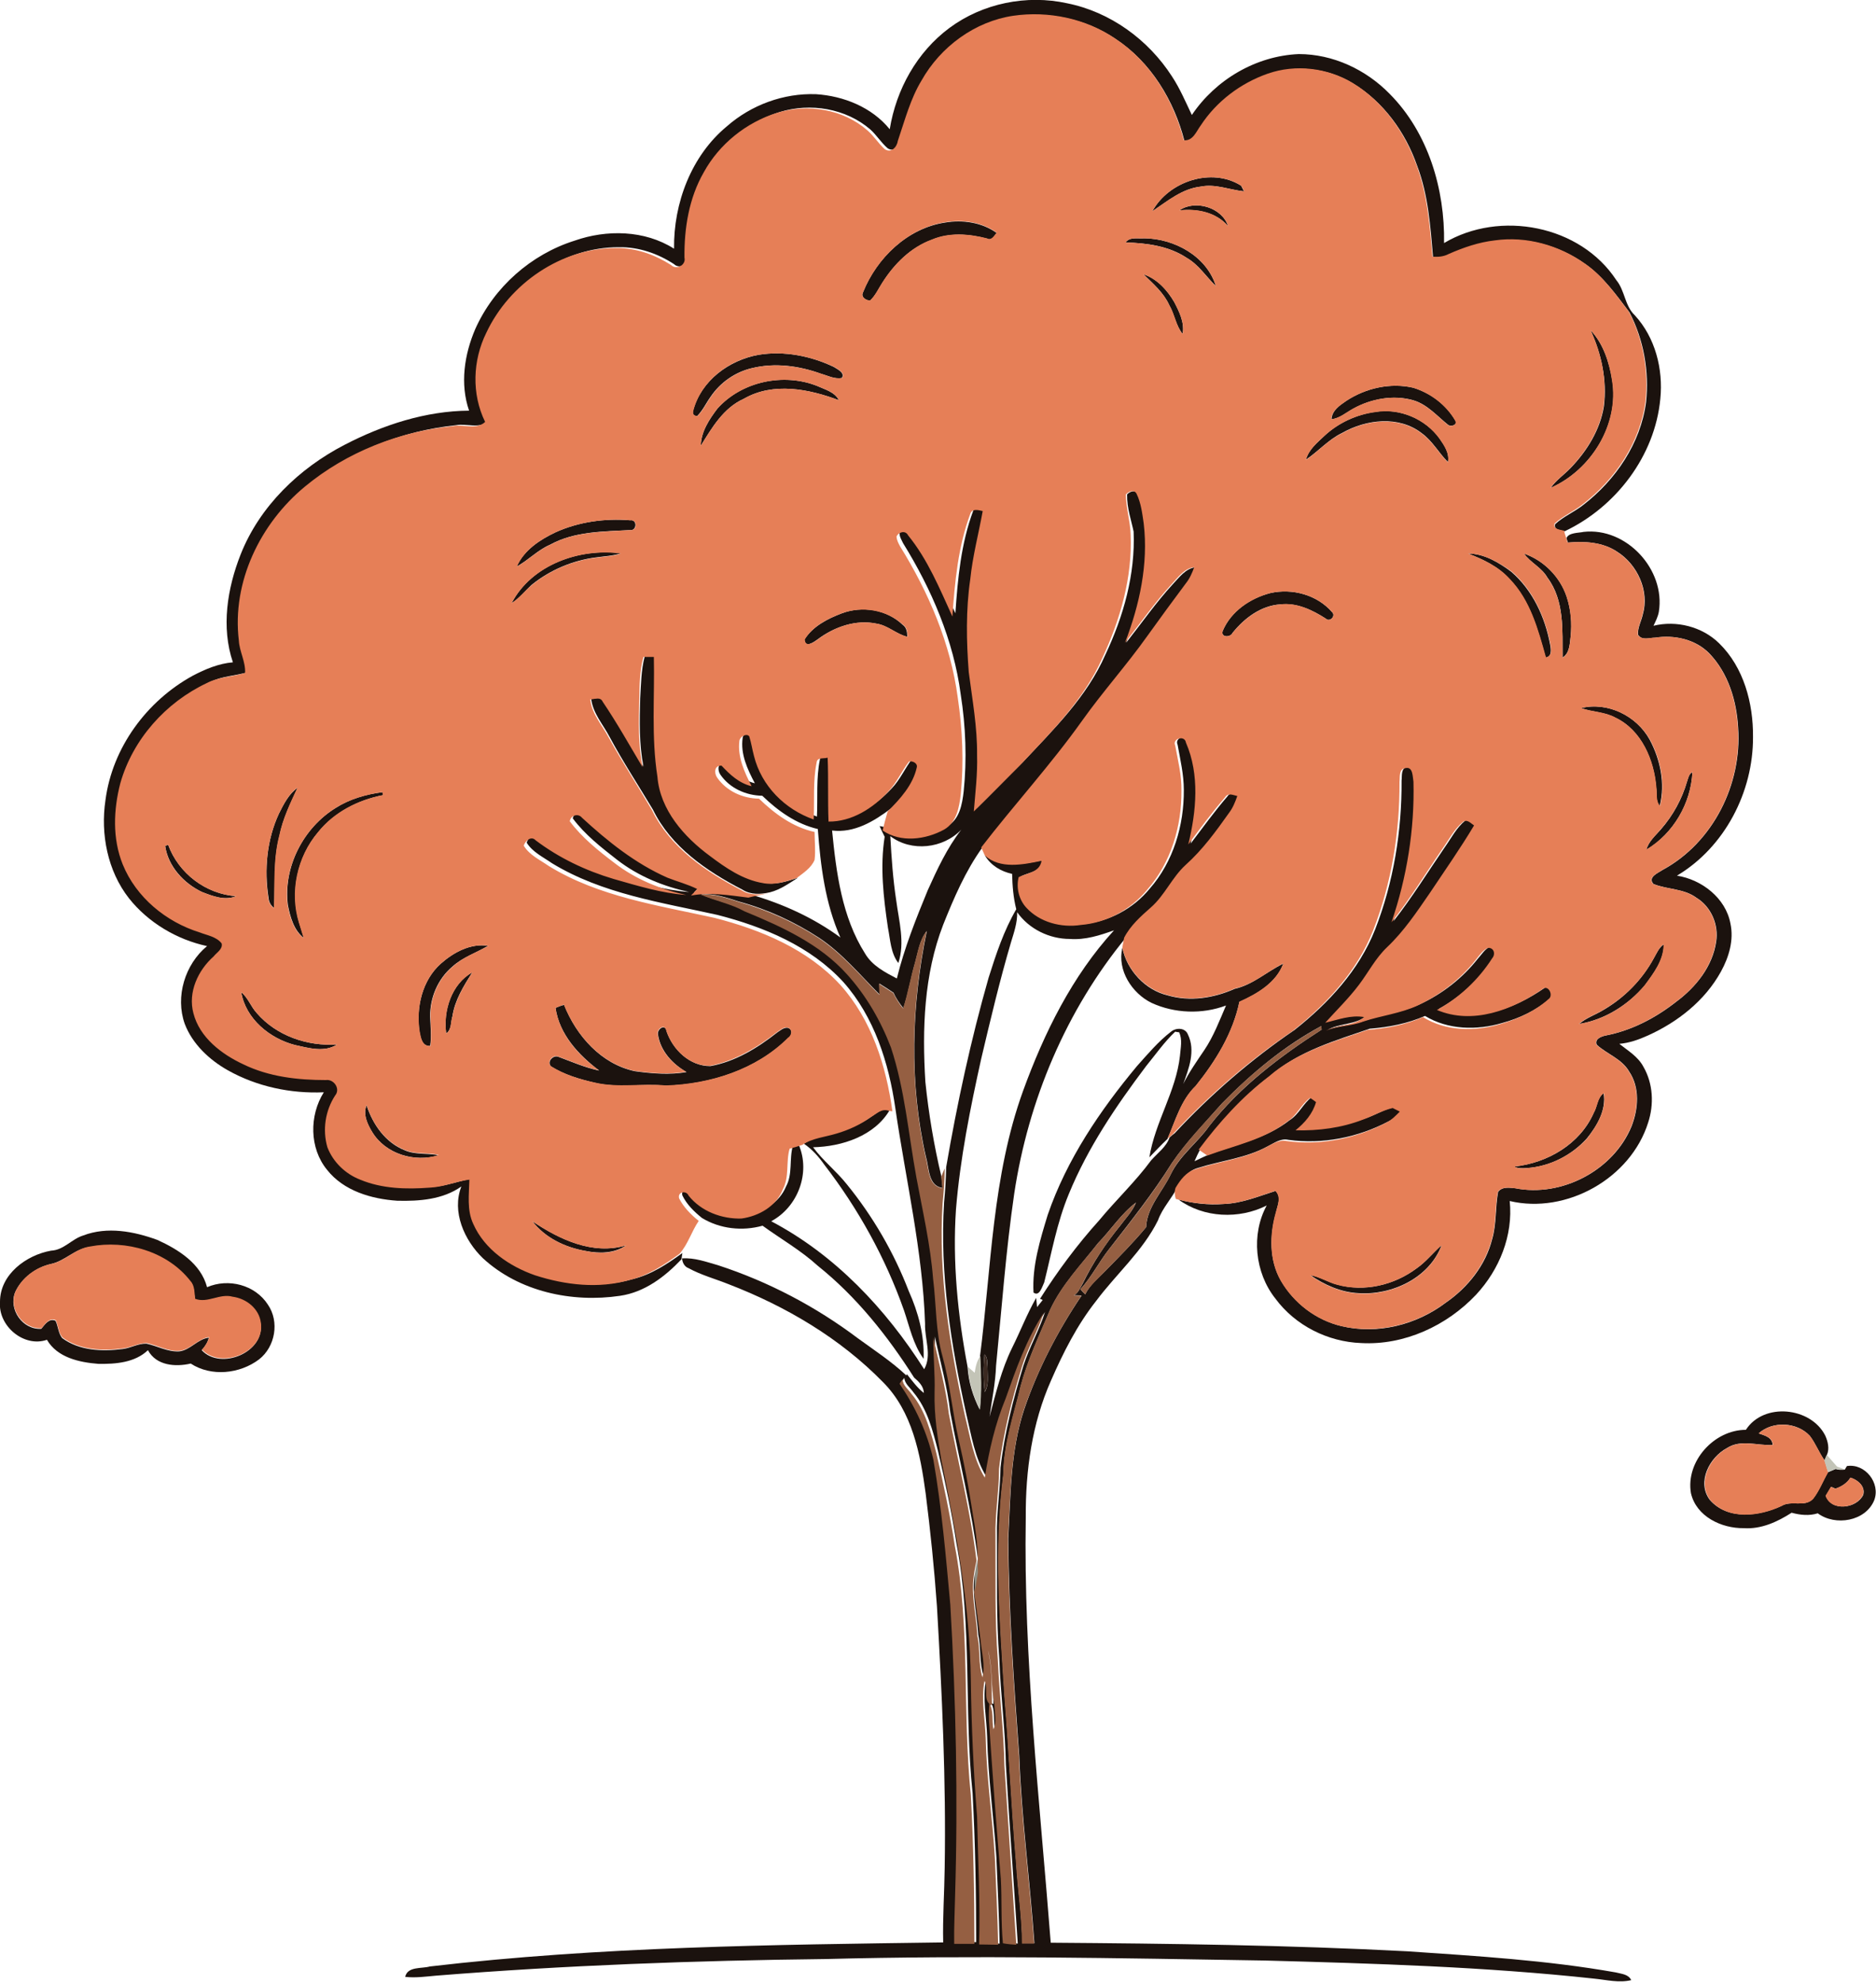 <?xml version="1.0" encoding="utf-8"?>
<!-- Generator: Adobe Illustrator 19.2.0, SVG Export Plug-In . SVG Version: 6.00 Build 0)  -->
<svg version="1.1" id="Layer_1" xmlns="http://www.w3.org/2000/svg" xmlns:xlink="http://www.w3.org/1999/xlink" x="0px" y="0px"
	 viewBox="0 0 631.5 667.3" enable-background="new 0 0 631.5 667.3" xml:space="preserve">
<g>
	<path fill="#1B120E" d="M319.6,9.4c11.2-8.3,26-11.3,39.6-8.3c14.5,2.9,27.3,12.2,35.3,24.6c2.7,4.1,4.6,8.6,6.7,13
		c8-11.9,21.6-19.9,36-20.5c11.5,0,22.6,5.2,30.6,13.4c13,13.1,18.6,32.1,18.3,50.2c18.8-11.2,45.9-6,58,12.5
		c2.9,3.5,2.8,8.6,6.2,11.8c6.9,7.5,9.6,18.1,8.6,28.1c-1.8,19.2-14.9,36.4-32.2,44.6c-1.3-0.4-3.8-0.4-3.2-2.4
		c2.8-2.6,6.5-4.1,9.5-6.5c10.9-8.4,19.3-20.8,21.1-34.6c1.1-10.3-0.8-21-5.6-30.2c-4.4-5.8-8.8-12-14.8-16.2
		c-8.7-6.2-19.7-9.3-30.3-7.8c-5.4,0.6-10.6,2.3-15.6,4.6c-1.7,0.8-3.6,1-5.4,0.9c-0.9-10.4-1.6-21-5.4-30.9
		c-3.9-11.2-11.3-21.4-21.5-27.6c-8.5-5.2-19.2-6.4-28.6-3.1c-9.1,3.2-17.3,9.2-22.5,17.4c-1.5,2-2.6,5.3-5.7,5
		c-3.5-13.6-11.3-26.5-23.2-34.3c-9.9-6.7-22.4-9.3-34.2-7.6c-13,2-24.5,10.5-30.9,21.8c-3.7,6.1-5.5,13-7.2,19.9
		c-0.2,2.1-2.3,4.1-4.4,2.7c-2.2-1.9-3.7-4.4-5.8-6.3c-8.2-7.1-20.2-9.1-30.5-5.9c-10.4,3.2-19.4,10.5-24.6,20
		c-4.9,8.7-6.6,18.8-6.5,28.7c0.6,2.5-2.7,4.3-4.5,2.5c-5.5-3.6-11.9-5.8-18.5-5.7c-18.4-0.1-36,11.9-43.7,28.5
		c-4.6,9.3-5,20.6-0.4,30c-3,2.8-7.2,0.7-10.8,1.4c-18.1,1.9-35.9,8.8-49.9,20.4c-15,12.4-24.6,32.1-22.2,51.8
		c0.2,3.7,2.3,7.2,2.1,10.9c-4.3,1.3-8.9,1.3-12.9,3.4c-13.8,6.5-24.9,18.9-29.1,33.7c-2.4,8.9-2.7,18.6,0.8,27.3
		c4.5,11.1,14.6,19.4,25.9,22.9c2.5,1,5.6,1.4,7.4,3.7c0.5,1.9-1.6,3.1-2.7,4.4c-5.2,4.7-8.7,12.1-6.8,19.1
		c2.1,8.2,9.4,13.8,16.8,17.2c8.6,4.2,18.3,5.3,27.8,5.3c2.7-0.4,5,2.9,3.1,5.2c-3.4,5.1-4.3,11.5-2.6,17.4c1.9,5,6,9,11,10.9
		c7.4,3.1,15.6,3.3,23.5,2.7c4.6-0.2,8.8-2.1,13.3-2.7c-0.1,5-0.9,10.3,1.3,14.9c3.8,8.6,12.2,14.2,20.8,17.3
		c10.2,3.4,21.4,4.6,31.8,1.6c6.3-1.5,11.7-5.1,16.8-8.8c-0.1,0.5-0.2,1.5-0.3,2.1c-5.6,5.9-12.4,11.1-20.7,12.3
		c-16.2,2.4-34-1.4-46.2-12.7c-6.2-6-10.5-15.6-7.2-24.1c-6.2,4.4-14.2,5-21.6,4.8c-8.7-0.6-18-3.3-23.6-10.4
		c-6-7.3-6-18.3-1.1-26.1c-11.1,0.5-22.5-1.9-32.3-7.4c-6.2-3.5-11.9-8.8-14.5-15.6c-3.3-9.2,0.1-20.1,7.5-26.2
		c-10.2-2.2-19.8-7.9-26.3-16.1c-7.2-9.2-9.6-21.6-7.9-33c2.3-17.7,13.9-33.4,29.4-41.9c4.2-2.2,8.7-4.1,13.5-4.5
		c-4-11.8-1.9-24.9,2.6-36.3c6.4-16.2,19.7-29,35-36.9c12.9-6.7,27.3-11.4,41.9-11.5c-3.1-9-1.6-18.9,2.1-27.5
		c6.3-14.1,18.8-25.1,33.4-29.7c10.8-3.8,23.6-3.6,33.5,2.7c-0.2-15.3,5.8-31.3,17.8-41.2c8.2-7.2,19.1-11.2,30-10.8
		c9.3,0.6,18.8,4.4,24.8,11.8C301.7,30,308.7,17.5,319.6,9.4z"/>
	<path fill="#1B120E" d="M387.9,71.1c5.5-10.1,20-14.9,29.9-8.6c0.3,0.5,0.7,1.5,1,1.9c-4.9-0.5-9.7-2.6-14.6-1.6
		C397.9,63.5,393,67.7,387.9,71.1z"/>
	<path fill="#1B120E" d="M397,70.8c5.3-3.7,14.4-1,16.4,5.3C409.3,71.4,402.9,70.2,397,70.8z"/>
	<path fill="#1B120E" d="M290.5,98.4c4.6-11.6,15-21.6,27.6-23.5c5.9-1,12.4-0.1,17.4,3.5c-0.8,1-1.7,2.8-3.3,1.9
		c-6-1.6-12.6-2.1-18.5,0.4c-7.2,2.6-12.7,8.2-16.7,14.5c-1.3,2-2.3,4.3-4.1,6C291.5,101.1,289.7,100,290.5,98.4z"/>
	<path fill="#1B120E" d="M378.9,81.6c1.4-2,4.2-1.2,6.3-1.4c10.1,0.1,21,6,24.1,16.1c-3.3-3.2-5.8-7.2-9.8-9.5
		C393.5,82.8,386.1,81.8,378.9,81.6z"/>
	<path fill="#1B120E" d="M384.9,92.3c4.6,1.5,8,5.3,10.4,9.4c1.7,3.3,3.5,6.9,2.8,10.7c-2.3-2.8-2.7-6.6-4.5-9.7
		C391.7,98.5,388.2,95.5,384.9,92.3z"/>
	<path fill="#1B120E" d="M535.4,111.1c4.3,4.5,6.3,10.8,7.3,16.8c2.5,14.9-7.1,30.3-20.7,36.3c1.8-2.6,4.5-4.4,6.7-6.7
		c5.5-5.7,9.9-12.8,11.2-20.7C541,128,539.1,119.1,535.4,111.1z"/>
	<path fill="#1B120E" d="M255.4,119.4c8.6-1.4,17.6,0.4,25.3,4.1c1.2,0.8,3.8,1.9,2.7,3.7c-2.4,0.5-4.8-0.8-7-1.4
		c-7.4-2.7-15.5-3.8-23.3-1.9c-5.6,1.3-10.6,4.8-13.8,9.5c-1.6,2.2-2.7,4.7-4.6,6.6c-1.2,0-1.7-0.6-1.4-1.8
		C236,128.1,245.4,121.2,255.4,119.4z"/>
	<path fill="#1B120E" d="M241.5,137.5c8.2-9.2,22.3-12.1,33.6-7.6c2.6,1.2,5.9,2,7.3,4.8c-10.1-3.8-22.1-6.2-32-0.5
		c-6.9,3.1-10.7,9.7-14.5,15.8C236,145.3,238.7,141.2,241.5,137.5z"/>
	<path fill="#1B120E" d="M453.2,134.9c6.5-4.3,14.9-6.2,22.6-4.4c5.8,1.8,11,5.7,14.1,11c0.9,1.5-1.4,2.2-2.4,1.5
		c-3.8-3-7-6.9-11.8-8.3c-6.7-1.9-14.1-0.5-20.1,2.8c-2.4,1.3-4.6,3.3-7.4,3.6C448.4,138.1,451,136.4,453.2,134.9z"/>
	<path fill="#1B120E" d="M445.8,146.7c4.7-4.4,10.8-7.2,17.2-8.1c8.1-1.3,16.8,2.3,21.6,9c1.6,2.3,3.4,4.9,2.8,7.9
		c-3.1-3.1-5.2-7.1-8.8-9.7c-7.7-6-18.7-4.7-26.8-0.1c-4.6,2.2-8,6.2-12.2,9C440.5,151.3,443.4,149,445.8,146.7z"/>
	<g>
		<path fill="#1B120E" d="M379.4,166.4c0.9-1,2.8-1.7,3.6-0.2c1.5,3.1,1.9,6.6,2.4,10c1.6,13.7-1.4,27.4-6.3,40.1
			c5.2-6.6,10-13.5,15.7-19.7c2.2-2.3,4.2-5.2,7.6-5.7c-0.7,1.9-1.5,3.8-2.8,5.4c-4.5,5.9-8.8,11.9-13.1,17.9
			c-6.9,9.7-14.9,18.6-21.8,28.3c-10.5,14.8-22.9,28.3-34,42.7c-5.7,7.9-9.6,17-13.2,26c-6.5,16.8-7.1,35.1-6,52.9
			c1.1,10.7,2.9,21.4,5.4,31.9c0.2,1.3,0.3,2.5,0.4,3.8c-4.9-0.7-4.5-6.7-5.6-10.4c-5.7-25-4.9-51.1,0.3-76.1
			c-2.4,3-2.9,6.9-3.9,10.5c-1.5,5.1-2.3,10.4-4,15.5c-1.3-1.6-2.5-3.3-3.3-5.2c-1.6-1.1-3.2-2.1-4.8-3.1c0,0.9,0.1,2.8,0.1,3.7
			c-6.6-6.6-12.6-13.9-20.4-19.1c-8.3-5.4-17.4-9.6-27-12.2c-4.1-1.3-8.3-2.8-12.7-2.4c4.9,2.1,10.2,3.1,15.1,5.2
			c12.6,5.1,25.4,11,34.6,21.3c6.4,7.1,11.3,15.6,14.7,24.5c4.7,14.2,6,29.3,8.6,43.9c2.1,11.3,4.7,22.5,5.6,34
			c1.1,8.7,0.8,17.7,3.2,26.2c2.5,9.1,3.3,18.6,5.4,27.9c1.8,7.7,3.3,15.5,4.5,23.4c1.2,7.2,2.5,14.5,1.7,21.8c0-1.5-0.1-3-0.2-4.4
			c-2.1-16.6-6.2-32.9-9.3-49.4c-1-8.7-3.4-17.1-5.2-25.6c-0.1,6.1,0.5,12.2,0.4,18.3c-0.3,7.7,0.9,15.4,2.3,23
			c4.9,24.4,9.6,49,9.9,73.9c0.2,15.3,0.9,30.7,2.1,46c0.3,14.3,1.2,28.7,0.7,43c2.1,0,4.2,0,6.4,0.1c-0.2-9.7-0.7-19.4-1.1-29.1
			c-0.9-13.5-2.8-27-3.1-40.5c-0.2-6.4-1.6-12.9-0.4-19.2c1.5,2.6-0.7,6.9,2.5,8.2c-0.1-6.2,0.1-12.5-1.3-18.5
			c1.6,5.9,0.9,12.1,2.1,18.1c0.1,2.7,0.8,6.2-0.3,8.5c-0.6-2.9,0.2-6.1-1.4-8.8c-0.2,2-0.2,4-0.1,6c1.2,17.7,2.5,35.4,4,53.1
			c0.5,7.2,0,14.5,0.7,21.7c1.5,0.3,3,0.3,4.5,0.5c-1.3-20.1-2.8-40.1-4-60.2c-0.2-11.9-1.8-23.7-2.2-35.5
			c-1.1-13.8-0.7-27.6-0.8-41.5c-0.2-7.7,1.1-15.3,1.2-23c1.3-11.6,4.3-23.1,7.7-34.3c2-6.2,5.3-11.9,7.3-18.1
			c-5.7,8.9-9.3,18.9-12.8,28.8c-3.4,8.6-5.5,17.5-7,26.6c-3.9-6.3-5-13.8-6.7-20.9c-5.2-23.4-9-47.3-7.5-71.4
			c0.4-3.9,0.6-7.8,0.7-11.8c3.7-21.5,8.3-42.8,14.3-63.8c2.5-7.9,5.1-15.8,9.3-23c-1-3.9-1.3-7.9-1.4-11.9
			c-3.7-0.8-7.1-2.8-9.1-6.1c0.2-0.1,0.5-0.3,0.7-0.4c5.1,4.8,12.9,3.1,19.1,1.8c-0.6,3.9-4.8,4.1-7.7,5.5
			c-0.8,3.6,0.1,7.6,2.6,10.3c4.6,5,11.8,6.8,18.3,5.8c8.7-0.8,16.9-5.2,22.4-11.9c8-9.1,11.6-21.4,11.5-33.3
			c0-5.1-1.2-10.2-2.1-15.2c-1.1-2.4,3.2-3.6,3.6-1c4.7,10.8,3.5,23.2,0.8,34.3c4.1-5.4,8-10.8,12.4-15.9c1-1.6,2.7-0.6,4.1-0.4
			c-0.7,2-1.5,4-2.8,5.7c-4.4,6.2-9,12.4-14.6,17.5c-4.6,4.1-7,10.1-11.7,14.3c-3.4,3-6.9,6.1-9,10.2
			c-20.3,24.6-33.1,55.1-37.8,86.5c-2.8,19.2-4.2,38.5-6.1,57.8c-0.2,5.8-1.4,11.5-2.2,17.2c2.1-7.9,4-15.9,7.6-23.2
			c2.8-5.6,5-11.4,8.1-16.8c0.1,1,0.2,2,0.3,3.1c0.5-0.6,1.4-1.8,1.9-2.4l-0.9-0.4c5.9-9.3,12.5-18.2,19.9-26.4
			c5.7-6.9,12.2-13,17.5-20.2c2.2-2.5,5.1-4.5,6.2-7.7c0.4-0.4,1.3-1.1,1.7-1.4c12.1-13,25.7-24.8,40.4-34.8
			c11.4-9,21.7-20.1,27.1-33.8c6.2-15.9,9-33.1,8.9-50.1c0.2-1.6-0.3-4.3,2-4.6c2.6-0.6,2.4,2.9,2.7,4.6c0.3,16-2.2,32.2-7.4,47.3
			c6.2-7.9,11.5-16.5,17.2-24.8c2.2-3.1,4-6.7,7-9.1c1.4-0.8,2.5,0.7,3.6,1.3c-4.6,7.8-9.8,15.1-14.8,22.6
			c-4.4,6.4-8.8,13.1-14.5,18.4c-3.9,3.6-6.2,8.5-9.5,12.7c-3.5,4.5-7.5,8.5-11.3,12.7c4.3-1,8.6-2.6,13.1-1.9
			c-3.5,3-8.8,2.4-12.9,4.6c4.1-1.7,8.6-1.5,12.6-3.1c6-2,12.5-2.7,18.3-5.4c7.6-3.5,14.4-8.8,19.6-15.4c1.3-1.4,2.3-3.2,4.1-4
			c2.1-0.2,2.6,2.1,1.4,3.5c-4.6,7.2-11.1,13.3-18.6,17.4c12,5.1,25.4,0,35.5-7c2-1.8,3.9,2.2,2,3.4c-4.6,4.1-10.4,6.8-16.3,8.4
			c-8.5,2.5-18.2,2.3-25.9-2.4c-5.9,2.6-12.3,3.8-18.6,4.3c-11.6,4-23.8,7.5-33.3,15.7c-9.1,6.9-16.8,15.5-23.6,24.6
			c-0.8,1.4-1.5,2.9-2.1,4.3c1.7-0.8,3.3-1.6,5-2.3c9.1-3.4,19.1-5.3,27-11.5c3.2-2,4.6-5.7,7.6-7.9c0.5,0.4,1.5,1.1,2,1.4
			c-1,3.9-3.8,7-6.9,9.5c7.7,0.1,15.5-0.9,22.7-3.6c3.4-1.1,6.5-3.1,10-3.9c0.6,0.3,1.8,0.9,2.4,1.2c-1.3,1.4-2.7,2.8-4.5,3.7
			c-10.3,5.4-22.2,7.8-33.7,6.2c-2.6-0.6-4.8,1.1-7,2.2c-7.3,4-15.8,4.8-23.6,7.3c-3.1,0.9-5.2,3.6-6.7,6.3
			c-1.9,3.9-5.1,7.1-6.6,11.3c-5.1,10.3-14,18-20.8,27.1c-6.4,8.1-11.1,17.4-15.2,26.8c-6.4,14.4-8.6,30.3-8.5,46
			c-0.8,47.9,4.7,95.5,8.4,143.2c40,0.3,80.1,0.8,120.1,2.9c23.4,1.6,46.9,3,70.1,7.1c1.9,0.5,4.3,0.6,5.2,2.6
			c-4.1,1-8.3-0.1-12.4-0.5c-36.8-4-73.9-5.1-110.9-6.1c-49.3-0.8-98.6-1.8-148-0.5c-43.7,0.5-87.5,2.1-131.1,5.6
			c-3.4,0.3-6.9,0.8-10.3,0.4c0.8-3.6,5.5-2.7,8.3-3.5c57.3-6.7,115.1-7.3,172.8-8.1c-0.2-8.3,0.4-16.7,0.5-25
			c0.5-29.4-0.9-58.8-2.6-88.1c-0.9-12.7-2.2-25.4-3.8-38c-1.8-13.3-4.5-27.6-14.4-37.5c-14.5-14.8-32.7-25.5-51.9-32.9
			c-4.5-1.8-9.3-3.1-13.5-5.4c-1.4-0.5-2.1-1.9-2.2-3.3c4.2-0.3,8.2,1.2,12.1,2.3c16.9,5.5,32.9,13.9,47.1,24.6
			c5.5,4,11.3,7.8,16.2,12.4l-0.6,0.9c-0.3,0.5-0.7,1-1,1.5c5.3,7.7,9.3,16.4,11.4,25.5c2.8,16.1,4.2,32.5,5.7,48.8
			c1.9,32.6,2.6,65.4,1.6,98c-0.1,5.4-0.4,10.7-0.3,16.1c2.3,0,4.5,0,6.8,0c0-16.7-0.3-33.4-1.2-50.1c-2.9-27.9-0.1-56.2-5.4-83.9
			c-1.6-10.4-3.8-20.8-6.2-31.1c-1.8-7-3.6-14.3-8.3-19.9c-1.1-1.6-3-2.9-3.1-5l0.9-1.1c1.8,2.2,3.4,4.5,5.7,6.3
			c-0.1-2.3-1.7-3.8-3.3-5.2c-8.9-14-19.4-27.2-32.4-37.6c-5.7-5.2-12.4-9-18.6-13.5c-6.8,1.9-14.3,1.1-20.4-2.6
			c-2.6-2.1-5.1-4.5-6.6-7.6c-0.6-2.2,2.4-2.8,3.2-0.9c4.2,5.3,11.2,7.8,17.8,7.7c5.8-0.9,11.6-4.2,13.9-9.8c2.3-4.2,1-9.2,2.3-13.7
			c0.5-0.1,1.5-0.2,2-0.3c4,9.4-0.3,20.9-9.3,25.7c21.5,11.3,38.6,29.5,51.5,49.8c2.7-4.8,0.1-10.2,0.3-15.3
			c-0.8-24.5-6.5-48.4-10-72.5c-2.2-15.3-7.1-30.8-17.5-42.5c-11.1-12.1-26.8-18.6-42.4-22.6c-18.9-4.2-38.8-7.1-55.7-17.4
			c-3-2.1-6.5-3.7-8.5-6.9c0.4-1.6,2.4-3.4,4-1.8c7.8,5.9,16.8,10.3,26.2,13c8,2.3,16.1,4.8,24.5,5.4c-8.7-1.9-17.1-5.3-24.2-10.8
			c-5.4-4.2-10.9-8.5-15-14c0.4-1.9,2.8-2.8,4.1-1.2c8.7,8,18,15.5,28.8,20.2c3.3,1.3,6.8,2.2,10,3.8c-0.5,0.5-1.6,1.6-2.1,2.2
			c6.4-1.2,12.9,0,19.3,0.7c10.7,3.1,21,7.8,30,14.4c-5.1-11.4-6.7-24.1-7.6-36.5c-7.3-1.7-13.4-6.1-18.7-11.2
			c-5.5-0.1-10.9-2.5-14.1-7.1c-1.1-1.6-0.9-4.2,1.5-4c2.9,3,6,5.9,10.1,6.9c-2.5-4.7-4.9-9.9-4.1-15.3c0.1-1.3,2.3-2.6,3.3-1.5
			c0.7,2.1,1,4.4,1.6,6.6c2.5,10,10.4,18,20.1,21.4c0.3-6.4-0.3-12.9,1-19.2c0.1-1.8,2.5-1.1,3.7-1.6c0.3,7.2,0,14.4,0.3,21.5
			c7.8,0.1,14.9-4.5,20.1-10.1c2.9-3,4.5-6.8,7-10.1c1.2-0.3,3,0.6,2.6,2c-1.2,6-5.5,10.7-9.8,14.8c-5.7,4.3-12.3,8.3-19.8,7.4
			c1.4,14.2,3.3,29.1,11.1,41.4c2.4,4.1,6.7,6.3,10.7,8.4c2.5-10.2,6.4-20,10.4-29.7c3.2-7.1,6.5-14.2,11.3-20.4
			c-6.1,6.4-16.8,7.6-23.9,2.2c0.4,7.3,0.9,14.5,2,21.7c0.9,6.9,3,14.1,0.7,21c-2.6-3.4-2.7-7.9-3.5-11.9
			c-1.5-10.1-2.7-20.5-1.1-30.6c-0.6-1.2-1.2-2.4-1.7-3.6c0.5,0.1,1.5,0.3,2,0.4c6.1,4.3,14.5,3.1,20.7-0.3
			c4.2-2.3,5.1-7.4,5.6-11.8c1.1-10.8,0.7-21.8-1-32.6c-2.4-18.2-9.8-35.4-19.4-50.9c-0.5-1.1-1.2-2.1-1.2-3.4
			c0.8-1.5,3-2.1,3.9-0.3c6.6,8.1,10.6,17.9,14.9,27.3c0.8-11.7,1.9-23.5,6-34.5c0.5-2,2.8-1.3,4.2-1c-1.4,7.7-3.4,15.2-4.2,23
			c-1.5,10.3-1.3,20.8-0.5,31.2c1.2,9.3,2.9,18.5,2.8,27.9c0.2,6.4-0.6,12.7-1.1,19c5.2-5.1,10.3-10.4,15.5-15.5
			c10.4-11.1,21.6-22,27.8-36.2c6.1-12.9,10.1-27,9.5-41.4C380.9,175.4,379.3,171,379.4,166.4z M342.4,307c0.1,3.5-1.1,6.9-2.1,10.2
			c-3.8,12.9-6.9,26-10,39.1c-3.7,16.7-7.1,33.6-8.5,50.7c-1.2,17.7,0.6,35.6,3.9,53c0.3,5,1.8,9.9,4.1,14.4c0.6-6,0.4-12,0.1-18
			c3.8-29.8,4.1-60.6,14.5-89.3c7.1-19.5,16.5-38.6,30.6-54c-4.8,1.7-9.7,3.3-14.9,2.9C353.3,316,346.4,312.7,342.4,307z
			 M444.8,345.3c-12.5,6.7-23.5,15.9-33.4,26c-5.8,6.6-12,12.9-16.9,20.1c-6.3,10.1-13.7,19.4-21,28.8c-3.5,4.4-6,9.5-9.8,13.7
			c0.5,0.6,1,1.1,1.6,1.7c1.5-3.1,4.3-5.3,6.7-7.8c4.7-4.8,9.5-9.6,13.8-14.8c0.3-6.8,5.5-11.9,8.3-17.8c3.1-6.4,9-10.6,13-16.3
			c10.3-13.2,23.8-23.4,37.8-32.4C444.8,346.2,444.8,345.6,444.8,345.3z M369.6,418.4c-5.6,7.2-12.1,13.9-16,22.2
			c-3.6,8.5-7.6,16.9-10,25.9c-2.3,9.8-5.7,19.5-5.8,29.6c-3.1,24.9-1.2,50.1,0.4,75c1.5,18.6,2.3,37.3,3.9,55.9c0.5,9,2,18,2,27
			c1.4,0,2.7,0,4.1,0c-1.5-21.1-4.3-42-5.1-63.1c-1.8-24.3-3.5-48.6-3.7-73c0.8-14.6,0.7-29.4,5.3-43.4
			c4.6-13.6,11.3-26.5,19.4-38.5c-0.6,0-1.9-0.1-2.5-0.1c1.4-0.9,2-2.4,2.8-3.8c3.4-7,7.7-13.5,12.6-19.5c1.9-2.6,4.2-4.9,5.4-7.9
			C377.3,408.6,373.9,414,369.6,418.4z M331.4,455.8c-0.4,4.2-0.4,8.5,0.1,12.7c1.5-2.6,0.9-5.6,0.9-8.4
			C332.3,458.6,332.5,456.9,331.4,455.8z"/>
	</g>
	<path fill="#1B120E" d="M187.1,179.1c7.8-3.5,16.5-4.7,25-4c2.5-0.4,2.3,3.6,0,3.3c-9.1,0.5-18.7,0.4-26.9,4.9
		c-4.2,1.8-7.3,5.2-11.3,7.4C176.4,185.1,181.8,181.6,187.1,179.1z"/>
	<path fill="#1B120E" d="M527.3,181.1c0.8-1.9,4-1.7,5.8-2.1c14.4-1.6,27.6,12.7,25.3,26.9c-0.3,1.7-1.1,3.2-1.8,4.7
		c7.7-1.9,16.4,0.3,22.1,5.9c8.3,8.1,11.5,20.2,11.4,31.5c0.1,18.5-9.5,37.1-25.6,46.7c8.3,1.3,16.4,7.5,18,16.1
		c1.2,5.6-0.5,11.3-3.2,16.2c-5.4,9.8-14.6,17-24.6,21.5c-3.1,1.4-6.2,2.5-9.6,2.8c2.9,2.3,6.3,4.3,8.1,7.7
		c3.3,5.7,3.6,12.7,1.6,18.8c-5.9,18.8-27.5,30.9-46.6,26.4c1.2,11.6-3.5,23.1-11.3,31.5c-9.9,10.5-24.2,17.1-38.7,16.3
		c-11.2-0.4-22.2-5.9-28.9-15c-6.9-8.7-8.2-21.6-2.9-31.3c-9.3,4.7-21.2,4.2-29.7-2c4.9,1.3,10.1,1.9,15.2,1.5
		c6.1-0.2,11.8-2.6,17.5-4.4c2.1,2.1,0.6,4.9,0.1,7.4c-2.1,7.5-2.3,15.9,1.7,22.8c4.4,7.6,11.9,13.3,20.4,15.3
		c12.1,2.9,25.2-0.4,35.1-7.9c7.4-5.1,13.4-12.6,15.6-21.4c1.5-5.2,1-10.6,2-15.9c1.4-1.8,3.8-1.4,5.8-1.2c15.6,3.1,33-6,39.1-20.8
		c2.3-5.9,2.9-13-0.8-18.5c-2.5-4.3-7.4-5.8-10.9-9c-0.8-1.9,1.5-2.8,3-3.1c8.8-1.7,16.8-5.9,23.8-11.4c6.6-4.9,12.2-11.9,13.4-20.2
		c0.9-5.7-1.7-11.8-6.7-14.8c-4.2-3.1-9.7-2.7-14.4-4.6c-2.1-2.3,1.7-3.8,3.2-4.8c16.9-9.2,26.6-28.8,25.3-47.7
		c-0.5-9.1-3.3-18.5-9.8-25.2c-4.7-4.7-11.7-6.2-18.1-5.2c-1.9,0-4.5,1.1-5.8-1c-0.2-2.3,1.1-4.5,1.6-6.8c2.3-7.9-1.8-16.8-8.6-21.1
		c-4.9-3.3-11-3.6-16.6-3.1C527.7,182.3,527.4,181.5,527.3,181.1z"/>
	<path fill="#1B120E" d="M172.2,203c6.8-13,22.9-18.6,36.8-16.8c-2.7,0.9-5.6,1-8.4,1.4c-7.8,1-15.4,4.2-21.6,9.2
		C176.7,198.9,174.8,201.4,172.2,203z"/>
	<path fill="#1B120E" d="M494.2,186.3c5.4,0,10.3,3,14.5,6.1c7.2,6.2,11.4,15.3,13.1,24.5c0.3,1.6,0.7,4.1-1.5,4.4
		c-2.6-9.3-5.2-19.2-12.1-26.3C504.5,190.7,499.3,188.3,494.2,186.3z"/>
	<path fill="#1B120E" d="M513,186.3c6.7,2.3,12.2,7.9,14.4,14.6c1.4,4.3,1.8,8.8,1.3,13.3c-0.3,2.5-0.3,5.6-2.7,7.1
		c-0.1-9.1,0.7-19.2-5.1-26.9C519,191,515.2,189.4,513,186.3z"/>
	<path fill="#1B120E" d="M427.6,199.6c7.4-1.7,15.8,0.6,20.8,6.4c1.4,1.3-0.8,3.5-2.1,2.2c-4.5-2.9-9.7-5.4-15.3-4.8
		c-6.5,0.4-12.1,4.6-16.1,9.6c-0.7,1.6-4.1,1.6-3.3-0.7C414.4,205.7,420.9,201.3,427.6,199.6z"/>
	<path fill="#1B120E" d="M283.4,206.4c6.9-2.6,15.1-1.3,20.5,3.9c1.3,0.9,1.5,2.5,1.5,4c-3.7-0.9-6.5-3.8-10.3-4.4
		c-7-1.5-14.3,1.1-19.9,5.3c-1.4,1-4.2,3-4.4,0C273.6,210.8,278.6,208.2,283.4,206.4z"/>
	<path fill="#1B120E" d="M217,221c0.9,0,2.6,0,3.5,0c0.3,13.4-0.9,26.9,1.2,40.3c0.9,11.3,9,20.3,17.7,26.7c5.4,4,11.1,8,17.8,9.1
		c3.9,0.8,7.8-0.5,11.4-1.7c-3,1.9-5.9,4-9.4,4.9c-3.1,0.7-6.5,0.9-9.3-0.9c-12-6.2-24-14.4-30.1-26.9c-4.9-8.2-10.1-16.1-14.6-24.5
		c-2.2-4.2-5.6-7.9-6.2-12.8c1.4,0,3.4-1,4.2,0.8c4.8,7.1,9,14.7,13.4,22c-1.5-7.6-1.3-15.3-1.1-23C215.8,230.3,215.8,225.5,217,221
		z"/>
	<path fill="#1B120E" d="M532.2,238.3c9-2.2,18.7,2.6,23.1,10.6c3.6,6.7,5.3,14.8,3.4,22.3c-1.5-1.6-0.9-4.1-1.2-6.1
		c-0.7-9.3-4.9-19.4-13.8-23.6C540.2,239.6,536,239.7,532.2,238.3z"/>
	<path fill="#1B120E" d="M567.9,263c0.4-1.1,0.6-2.6,1.8-3.1c-0.5,10.5-6.4,20.6-15.5,26.1c0.7-2.8,3.1-4.8,4.9-6.9
		C563.2,274.4,566.2,268.9,567.9,263z"/>
	<path fill="#1B120E" d="M93.9,273.8c1.6-3.2,3.3-6.6,6.3-8.7c-2.4,5.2-5,10.4-6.1,16.1c-2.1,8-1.5,16.3-1.8,24.4
		c-1.1-0.8-1.8-2-1.9-3.4C88.9,292.7,89.8,282.6,93.9,273.8z"/>
	<path fill="#1B120E" d="M113,271.9c4.7-3,10.2-4.6,15.8-5.3c0.1,0.2,0.1,0.7,0.2,1c-8.4,1.6-16.5,5.8-21.9,12.5
		c-7,8.2-9.5,20-6.4,30.4c0.5,1.7,1.1,3.5,1.6,5.2c-3.4-2.6-4.6-7.1-5.4-11.1C95.3,291.8,102.1,278.6,113,271.9z"/>
	<path fill="#1B120E" d="M55.6,284.7c0.3-0.1,0.8-0.3,1-0.4c3.5,9.6,12.7,16.6,22.9,17.3c-3.8,1.6-7.9,0-11.5-1.4
		C61.9,297.3,56.6,291.6,55.6,284.7z"/>
	<path fill="#1B120E" d="M148.4,324.3c4.3-3.8,10-6.9,15.9-6c-4,2.4-8.5,3.8-12,7c-4.9,4.1-7.6,10.5-7.5,16.8c0.1,3.3,0.5,6.6,0,9.9
		c-2.7,0.2-3.2-2.7-3.6-4.8C140,339.1,142.1,329.9,148.4,324.3z"/>
	<path fill="#1B120E" d="M556.7,322.5c1-1.7,1.7-3.6,3.4-4.7c0,5.3-3.4,9.7-6.4,13.8c-5.6,6.6-13.5,11.6-22.1,13
		c2.4-2.1,5.6-3.1,8.3-4.8C546.9,335.7,552.8,329.7,556.7,322.5z"/>
	<path fill="#1B120E" d="M377.8,319c1.6,7.6,7.7,14.2,15.3,16c7.5,2.2,15.5,0.9,22.5-2.2c6.2-1.4,10.8-5.8,16.4-8.5
		c-2.4,6.5-8.8,10.2-14.8,12.9c-2.2,10.6-8,19.9-14.7,28.3c-5,4.8-6.8,11.6-9.5,17.8c-2.1,2-4.1,4.1-6.1,6.2
		c1.9-11.9,9-22.2,10.3-34.2c0.2-2.6,0.9-5.5-0.3-7.9c-0.3,0-1-0.1-1.3-0.2c-3.7,3.5-6.6,7.7-9.8,11.6c-10.1,13.4-19.6,27.4-26,43
		c-4,9.6-5.8,19.8-8.3,29.8c-0.7,1.4-1.6,4.9-3.6,3.4c-0.5-8.9,2.2-17.7,4.8-26.2c6.4-18.6,17.6-35.1,30.1-50.1
		c3.6-4,7.1-8.2,11.4-11.5c1.7-1.4,4.8-1.4,5.7,1c2.6,5.4,0.3,11.4-1.6,16.6c2-4,4.6-7.7,7.1-11.4c3.1-4.6,5.1-9.9,7.3-15
		c-8,3-17.3,2.7-25.1-0.9C381.1,334.3,376,326.6,377.8,319z"/>
	<path fill="#1B120E" d="M150.2,347.8c-1.1-7.6,1.8-16.7,8.8-20.6c-2.9,4.6-5.9,9.4-6.7,14.8C151.7,343.9,152.1,346.5,150.2,347.8z"
		/>
	<path fill="#1B120E" d="M81.2,333.9c2.3,1.9,3.2,4.8,5.2,7c6.6,7.7,17.1,11.3,27.1,10.6c-4.3,2.8-9.6,1.2-14.2,0.2
		C90.8,349.5,82.7,342.9,81.2,333.9z"/>
	<path fill="#1B120E" d="M187,339.2c0.9-0.4,1.9-0.8,2.9-1c4.1,10.4,12.5,19.9,23.8,22.3c5.8,0.8,11.7,1.3,17.4,0.3
		c-4.7-2.7-8.8-7.1-9.6-12.6c-0.4-1.9,2.5-3.8,2.9-1.1c2.1,6.2,7.8,11.7,14.7,11.7c8.4-1.5,15.9-6.1,22.5-11.3
		c1.1-0.7,2.1-1.7,3.5-1.6c1.8,0.4,1.6,2.6,0.3,3.4c-10.8,10.7-26.3,15.6-41.2,16.1c-8-0.8-16.1,0.9-24-1
		c-5.1-1.2-10.3-2.7-14.7-5.5c-1.5-1.5,0.6-3.8,2.3-3.3c4.6,1.7,9.1,3.7,13.9,4.7C194.7,355,188.3,348.1,187,339.2z"/>
	<path fill="#1B120E" d="M536.5,374.5c1.2-2.1,1.2-5.1,3.3-6.6c1,5.6-2.2,11-5.6,15.2c-5.1,5.7-12.5,9.5-20.2,10
		c-1.4,0.1-3,0.2-4.3-0.5C521,391.4,531.9,385,536.5,374.5z"/>
	<path fill="#1B120E" d="M125.3,381c-1.6-2.6-3.2-6-1.9-9c2.1,6.4,6.3,12.5,12.8,15.1c3.6,1.6,7.7,0.9,11.5,1.7
		C139.6,391.3,129.8,388.4,125.3,381z"/>
	<path fill="#1B120E" d="M293.6,375.6c1.8-1.1,3.6-3,6-2.2c-5.1,8.9-16.2,12.5-25.9,12.7c3.3,4.5,7.8,8,11.3,12.4
		c8.8,10.8,15.9,23,20.9,36c3.2,7.1,5.3,14.9,5,22.8c-3.5-4.8-4.7-10.7-6.6-16.3c-6.2-17.6-15.4-34.2-26.8-49
		c-1.9-2.7-4.1-5.2-6.9-7.1c3.4-2.4,7.6-2.6,11.5-3.8C286.1,379.9,290.1,378.1,293.6,375.6z"/>
	<path fill="#1B120E" d="M179.2,411c9.1,6.1,20.4,11.5,31.6,8.1c-4,2.8-9.1,2.8-13.7,1.9C190.2,419.8,183.5,416.6,179.2,411z"/>
	<g>
		<path fill="#1B120E" d="M28,415.8c8.1-3.1,17.1-1.4,25,1.5c7,3.2,14.6,7.9,16.7,15.9c7.2-3.1,16.2-0.8,20.5,5.9
			c3.9,5.7,2.5,14.1-3,18.4c-6.5,4.9-16.1,5.9-23,1.4c-5.2,1.2-11.6,0.7-14.4-4.5c-4.4,4.2-10.9,4.7-16.7,4.6
			c-6.4-0.5-13.8-2.1-17.3-8.1C8,453.6-0.7,446.2,0,438.1c0-9.2,8.8-15.7,17.2-17.2C21.5,420.7,24.1,417,28,415.8z M17.1,425.4
			c-5.1,1.2-9.8,4.7-12,9.5c-2.3,5.8,2.5,12.7,8.8,12.3c1.2-1.4,2.6-3.7,4.8-2.7c0.9,1.9,0.9,4.1,2.2,5.8c5.8,4.3,13.5,4.6,20.4,3.7
			c2.7-0.3,5.2-1.9,8-1.8c3.7,0.8,7.1,2.8,11,2.6c3.8-0.4,6.2-4.2,10-4.6c-0.4,1.6-1.3,3-2.4,4.2c6.4,6.9,21.4,0.7,19.8-9.1
			c-0.7-4.8-5-8.1-9.5-8.7c-4.3-1.2-8.4,2.3-12.6,0.7c-0.3-2-0.1-4.4-1.6-6c-7.7-10-21.6-13.9-33.8-11.6
			C25.3,420.2,21.9,424.4,17.1,425.4z"/>
	</g>
	<path fill="#1B120E" d="M476.8,426.9c3.2-2.2,5.6-5.3,8.5-7.9c-4.1,11.1-16.8,17-28.1,16.2c-5.9-0.3-11.4-2.8-16.2-6.1
		c3.2,0.5,6,2.4,9.1,3.2C459.2,434.9,469.3,432.5,476.8,426.9z"/>
	<g>
		<path fill="#1B120E" d="M587.7,481.2c6-9.3,21.8-7.7,26.7,1.9c0.9,2,1.5,4.4,0.6,6.5c-0.2,0.5-0.6,1.4-0.8,1.9
			c-1.9-2.6-3-5.7-5-8.3c-4.3-4.6-12.4-5.1-17.2-0.8c2,0.7,4.6,1.3,4.7,3.9c-5.1,0.3-10.6-2-15.3,1c-5.9,3.1-10.3,11.4-5.9,17.4
			c6,7,16.7,5.6,24.2,2.1c3.3-2,7.8,0.6,10.6-2.4c2.1-2.7,3.3-5.9,5-8.9c0.9-0.4,1.7-0.7,2.6-1.1c1,0.3,2.1,0.3,3.1,0.2l0.7-1.2
			c6.1-1,11.4,5.7,9.2,11.5c-2.9,7.1-13.1,8.8-19,4.4c-2.9,0.9-5.9,0.6-8.8-0.2c-4.8,3.1-10.3,5.6-16.1,5.2
			c-7.5,0.1-16-3.9-17.8-11.8C567.4,491.8,577,481.2,587.7,481.2z M622.9,497.3c-1.2,1.9-3,3-5,3.7c-0.4-0.1-1.1-0.5-1.5-0.6
			c-0.6,1-1.2,2-1.8,3c1.9,5.4,10.4,4.3,12.6-0.3C628,500.2,625.3,498,622.9,497.3z"/>
	</g>
	<path fill="#1B120E" d="M329.3,550.1c-0.4-6.7-2.2-13.5-1.2-20.2c0,1.8,0,3.7,0.2,5.5c0.6,5.5,1.6,11,2.2,16.5
		c0.4,4,1.6,8.1,0.6,12.2C329.6,559.6,330.3,554.7,329.3,550.1z"/>
</g>
<g>
	<g>
		<path fill="#E67F57" d="M310.2,27.1c6.4-11.4,18-19.9,30.9-21.8c11.8-1.7,24.3,0.9,34.2,7.6c11.9,7.8,19.7,20.7,23.2,34.3
			c3.1,0.3,4.2-3,5.7-5c5.3-8.1,13.4-14.2,22.5-17.4c9.4-3.3,20.1-2,28.6,3.1c10.2,6.2,17.5,16.4,21.5,27.6
			c3.7,9.9,4.5,20.5,5.4,30.9c1.9,0.1,3.7,0,5.4-0.9c5-2.2,10.2-4,15.6-4.6c10.6-1.5,21.6,1.6,30.3,7.8c6.1,4.2,10.4,10.4,14.8,16.2
			c4.8,9.2,6.7,19.9,5.6,30.2c-1.8,13.9-10.2,26.2-21.1,34.6c-3,2.4-6.6,3.9-9.5,6.5c-0.6,2,1.8,2,3.2,2.4c0.2,0.8,0.4,1.6,0.7,2.4
			c0.1,0.4,0.3,1.2,0.5,1.6c5.7-0.5,11.8-0.2,16.6,3.1c6.8,4.3,10.9,13.2,8.6,21.1c-0.5,2.3-1.7,4.4-1.6,6.8c1.3,2,3.8,1,5.8,1
			c6.4-1,13.4,0.5,18.1,5.2c6.5,6.6,9.3,16.1,9.8,25.2c1.3,19-8.4,38.5-25.3,47.7c-1.5,1.1-5.3,2.5-3.2,4.8
			c4.7,1.9,10.2,1.5,14.4,4.6c5,3,7.6,9.1,6.7,14.8c-1.2,8.3-6.8,15.4-13.4,20.2c-7,5.5-15,9.7-23.8,11.4c-1.4,0.3-3.8,1.2-3,3.1
			c3.5,3.2,8.4,4.7,10.9,9c3.7,5.5,3.1,12.6,0.8,18.5c-6.1,14.8-23.5,23.9-39.1,20.8c-2-0.2-4.4-0.6-5.8,1.2c-1,5.2-0.5,10.7-2,15.9
			c-2.3,8.8-8.2,16.3-15.6,21.4c-9.8,7.4-23,10.7-35.1,7.9c-8.5-2-16-7.7-20.4-15.3c-3.9-6.9-3.8-15.4-1.7-22.8
			c0.6-2.5,2-5.2-0.1-7.4c-5.8,1.8-11.4,4.2-17.5,4.4c-5.1,0.3-10.2-0.2-15.2-1.5l-0.8-0.2c-0.4-1.2-0.5-2.5-0.1-3.7
			c1.6-2.7,3.6-5.4,6.7-6.3c7.8-2.6,16.3-3.4,23.6-7.3c2.2-1.1,4.4-2.7,7-2.2c11.5,1.6,23.4-0.8,33.7-6.2c1.8-0.9,3.1-2.3,4.5-3.7
			c-0.6-0.3-1.8-0.9-2.4-1.2c-3.5,0.8-6.6,2.7-10,3.9c-7.2,2.8-15,3.8-22.7,3.6c3.1-2.5,5.8-5.6,6.9-9.5c-0.5-0.4-1.5-1.1-2-1.4
			c-3,2.1-4.4,5.9-7.6,7.9c-7.9,6.2-17.8,8.1-27,11.5c-1-0.7-2-1.4-2.9-2c6.8-9.1,14.5-17.7,23.6-24.6c9.4-8.2,21.7-11.7,33.3-15.7
			c6.4-0.5,12.7-1.7,18.6-4.3c7.7,4.8,17.4,4.9,25.9,2.4c5.9-1.7,11.7-4.3,16.3-8.4c1.9-1.2,0-5.1-2-3.4c-10.1,7-23.5,12.1-35.5,7
			c7.5-4.1,14-10.2,18.6-17.4c1.2-1.4,0.6-3.6-1.4-3.5c-1.8,0.8-2.9,2.5-4.1,4c-5.2,6.6-12,11.8-19.6,15.4
			c-5.8,2.7-12.3,3.4-18.3,5.4c-4.1,1.6-8.6,1.4-12.6,3.1c4.1-2.2,9.4-1.5,12.9-4.6c-4.5-0.8-8.8,0.9-13.1,1.9
			c3.8-4.2,7.9-8.2,11.3-12.7c3.2-4.2,5.6-9,9.5-12.7c5.7-5.4,10.1-12,14.5-18.4c5-7.5,10.2-14.9,14.8-22.6
			c-1.1-0.7-2.2-2.1-3.6-1.3c-3,2.4-4.8,6-7,9.1c-5.7,8.3-10.9,16.9-17.2,24.8c5.2-15.2,7.8-31.3,7.4-47.3c-0.3-1.6-0.1-5.2-2.7-4.6
			c-2.3,0.3-1.8,3-2,4.6c0.1,17.1-2.7,34.2-8.9,50.1c-5.4,13.7-15.7,24.8-27.1,33.8c-14.8,10-28.3,21.8-40.4,34.8
			c-0.4,0.4-1.3,1.1-1.7,1.4c2.7-6.1,4.5-13,9.5-17.8c6.7-8.3,12.5-17.7,14.7-28.3c6-2.7,12.4-6.4,14.8-12.9
			c-5.5,2.8-10.2,7.2-16.4,8.5c-7,3.1-15,4.4-22.5,2.2c-7.6-1.9-13.7-8.4-15.3-16c0.1-0.8,0.5-2.5,0.6-3.3c2.1-4.1,5.6-7.2,9-10.2
			c4.7-4.1,7.1-10.1,11.7-14.3c5.7-5.1,10.2-11.3,14.6-17.5c1.3-1.7,2.1-3.7,2.8-5.7c-1.4-0.3-3.1-1.2-4.1,0.4
			c-4.4,5.1-8.4,10.5-12.4,15.9c2.7-11.1,3.9-23.5-0.8-34.3c-0.4-2.6-4.7-1.3-3.6,1c0.9,5,2.2,10,2.1,15.2
			c0.1,11.9-3.5,24.2-11.5,33.3c-5.5,6.7-13.7,11.2-22.4,11.9c-6.6,1-13.8-0.9-18.3-5.8c-2.5-2.7-3.5-6.7-2.6-10.3
			c2.9-1.4,7.1-1.6,7.7-5.5c-6.2,1.3-14,2.9-19.1-1.8c-0.4-0.9-0.8-1.8-1.2-2.7c11.1-14.4,23.4-27.8,34-42.7
			c6.9-9.7,14.9-18.6,21.8-28.3c4.3-6,8.7-12,13.1-17.9c1.3-1.6,2.1-3.5,2.8-5.4c-3.4,0.4-5.4,3.4-7.6,5.7
			c-5.7,6.2-10.5,13.1-15.7,19.7c4.9-12.7,7.9-26.5,6.3-40.1c-0.5-3.4-0.9-6.9-2.4-10c-0.8-1.6-2.7-0.8-3.6,0.2
			c0,4.6,1.5,9,1.6,13.6c0.6,14.3-3.5,28.5-9.5,41.4c-6.2,14.1-17.4,25.1-27.8,36.2c-5.2,5.2-10.3,10.4-15.5,15.5
			c0.5-6.3,1.3-12.6,1.1-19c0.1-9.4-1.6-18.6-2.8-27.9c-0.8-10.4-1-20.9,0.5-31.2c0.8-7.8,2.8-15.3,4.2-23c-1.4-0.3-3.6-1-4.2,1
			c-4.1,11-5.2,22.9-6,34.5c-4.3-9.4-8.3-19.2-14.9-27.3c-0.9-1.8-3.1-1.2-3.9,0.3c0,1.2,0.6,2.3,1.2,3.4
			c9.6,15.5,17,32.7,19.4,50.9c1.6,10.8,2.1,21.8,1,32.6c-0.5,4.3-1.4,9.4-5.6,11.8c-6.2,3.4-14.6,4.5-20.7,0.3
			c0.5-2.1,1.1-4.3,1.7-6.4c4.2-4.2,8.5-8.9,9.8-14.8c0.4-1.4-1.4-2.3-2.6-2c-2.5,3.2-4.1,7.1-7,10.1c-5.1,5.6-12.3,10.2-20.1,10.1
			c-0.3-7.2,0-14.4-0.3-21.5c-1.2,0.4-3.6-0.2-3.7,1.6c-1.3,6.3-0.7,12.8-1,19.2c-9.7-3.4-17.6-11.3-20.1-21.4
			c-0.6-2.2-0.9-4.4-1.6-6.6c-0.9-1.1-3.1,0.1-3.3,1.5c-0.7,5.4,1.7,10.6,4.1,15.3c-4.2-1-7.3-3.9-10.1-6.9c-2.4-0.2-2.6,2.4-1.5,4
			c3.2,4.6,8.6,7,14.1,7.1c5.3,5.1,11.4,9.6,18.7,11.2c0,3.1,0.4,6.3,0,9.4c-1.1,2.7-3.8,4.4-6,6.1c-3.7,1.2-7.5,2.5-11.4,1.7
			c-6.7-1.1-12.5-5.1-17.8-9.1c-8.7-6.4-16.8-15.5-17.7-26.7c-2.1-13.4-0.9-26.9-1.2-40.3c-0.9,0-2.6,0-3.5,0
			c-1.3,4.6-1.3,9.4-1.4,14.1c-0.2,7.7-0.4,15.4,1.1,23c-4.4-7.4-8.6-14.9-13.4-22c-0.8-1.8-2.7-0.9-4.2-0.8c0.5,4.9,4,8.6,6.2,12.8
			c4.6,8.3,9.8,16.3,14.6,24.5c6.1,12.5,18.1,20.7,30.1,26.9c2.8,1.8,6.2,1.6,9.3,0.9c-2.3,0.6-4.7,1-7,1.6
			c-6.4-0.8-12.9-1.9-19.3-0.7c0.5-0.5,1.6-1.6,2.1-2.2c-3.2-1.6-6.7-2.5-10-3.8c-10.9-4.8-20.2-12.3-28.8-20.2
			c-1.3-1.6-3.8-0.8-4.1,1.2c4.1,5.5,9.6,9.9,15,14c7.1,5.5,15.5,8.9,24.2,10.8c-8.4-0.6-16.4-3.1-24.5-5.4
			c-9.4-2.8-18.4-7.1-26.2-13c-1.5-1.6-3.5,0.2-4,1.8c1.9,3.2,5.5,4.8,8.5,6.9c16.8,10.3,36.7,13.2,55.7,17.4
			c15.6,4,31.3,10.5,42.4,22.6c10.5,11.7,15.4,27.2,17.5,42.5c-0.3,0-0.9-0.1-1.3-0.2c-2.4-0.8-4.1,1.1-6,2.2
			c-3.5,2.5-7.4,4.3-11.5,5.5c-3.9,1.2-8.1,1.5-11.5,3.8c-1.4,0.5-2.9,0.9-4.3,1.3c-1.3,4.4,0,9.4-2.3,13.7c-2.2,5.7-8.1,9-13.9,9.8
			c-6.6,0.2-13.6-2.4-17.8-7.7c-0.8-1.9-3.8-1.3-3.2,0.9c1.5,3,4,5.5,6.6,7.6c-2.4,3.5-3.6,7.9-6.5,11.1c-5.1,3.7-10.6,7.3-16.8,8.8
			c-10.4,3-21.6,1.7-31.8-1.6c-8.6-3-17-8.7-20.8-17.3c-2.2-4.7-1.4-10-1.3-14.9c-4.5,0.6-8.7,2.5-13.3,2.7
			c-7.9,0.6-16.1,0.4-23.5-2.7c-4.9-1.9-9.1-5.9-11-10.9c-1.7-5.9-0.7-12.3,2.6-17.4c1.9-2.2-0.4-5.6-3.1-5.2
			c-9.5,0-19.2-1.1-27.8-5.3c-7.3-3.4-14.7-9-16.8-17.2c-1.9-7.1,1.6-14.5,6.8-19.1c1-1.3,3.2-2.5,2.7-4.4c-1.8-2.3-4.9-2.7-7.4-3.7
			c-11.3-3.5-21.4-11.8-25.9-22.9c-3.5-8.7-3.1-18.4-0.8-27.3c4.2-14.8,15.3-27.2,29.1-33.7c4-2.1,8.6-2.1,12.9-3.4
			c0.2-3.8-1.9-7.2-2.1-10.9c-2.4-19.7,7.2-39.4,22.2-51.8c14.1-11.7,31.9-18.6,49.9-20.4c3.6-0.7,7.9,1.4,10.8-1.4
			c-4.6-9.4-4.2-20.7,0.4-30c7.8-16.6,25.3-28.6,43.7-28.5c6.6-0.1,13,2.2,18.5,5.7c1.8,1.8,5.1,0,4.5-2.5c-0.1-9.9,1.5-20,6.5-28.7
			c5.2-9.5,14.3-16.8,24.6-20c10.3-3.2,22.3-1.3,30.5,5.9c2.2,1.9,3.7,4.4,5.8,6.3c2.1,1.4,4.1-0.6,4.4-2.7
			C304.7,40.1,306.5,33.2,310.2,27.1z M387.9,71.1c5-3.4,10-7.6,16.3-8.3c4.9-1,9.7,1.1,14.6,1.6c-0.2-0.5-0.7-1.5-1-1.9
			C407.9,56.2,393.4,61,387.9,71.1z M397,70.8c5.9-0.7,12.3,0.5,16.4,5.3C411.4,69.8,402.3,67.1,397,70.8z M290.5,98.4
			c-0.8,1.6,1,2.7,2.4,2.7c1.8-1.7,2.8-4,4.1-6c4-6.3,9.6-11.9,16.7-14.5c5.9-2.5,12.5-1.9,18.5-0.4c1.6,0.9,2.5-1,3.3-1.9
			c-5-3.6-11.4-4.5-17.4-3.5C305.5,76.8,295.2,86.8,290.5,98.4z M378.9,81.6c7.1,0.2,14.5,1.2,20.6,5.2c4,2.3,6.5,6.4,9.8,9.5
			c-3.1-10.1-14-16-24.1-16.1C383.1,80.4,380.3,79.6,378.9,81.6z M384.9,92.3c3.2,3.2,6.8,6.2,8.7,10.4c1.9,3.1,2.2,6.9,4.5,9.7
			c0.7-3.8-1.1-7.4-2.8-10.7C393,97.7,389.5,93.9,384.9,92.3z M535.4,111.1c3.7,8,5.6,16.9,4.4,25.7c-1.3,7.9-5.7,15-11.2,20.7
			c-2.2,2.3-4.8,4.1-6.7,6.7c13.6-5.9,23.2-21.3,20.7-36.3C541.7,121.9,539.7,115.6,535.4,111.1z M255.4,119.4
			c-10,1.7-19.4,8.7-22,18.8c-0.3,1.2,0.2,1.8,1.4,1.8c1.9-1.9,3-4.4,4.6-6.6c3.2-4.7,8.2-8.2,13.8-9.5c7.7-1.9,15.9-0.7,23.3,1.9
			c2.3,0.7,4.6,1.9,7,1.4c1.1-1.8-1.5-2.9-2.7-3.7C272.9,119.8,264,118,255.4,119.4z M241.5,137.5c-2.8,3.6-5.5,7.8-5.6,12.5
			c3.8-6.1,7.6-12.7,14.5-15.8c9.9-5.7,21.9-3.3,32,0.5c-1.4-2.8-4.6-3.6-7.3-4.8C263.8,125.4,249.7,128.4,241.5,137.5z
			 M453.2,134.9c-2.2,1.6-4.9,3.2-5.1,6.2c2.8-0.3,5-2.3,7.4-3.6c6-3.3,13.4-4.7,20.1-2.8c4.8,1.4,8.1,5.3,11.8,8.3
			c1,0.8,3.3,0.1,2.4-1.5c-3.1-5.3-8.3-9.2-14.1-11C468.1,128.7,459.8,130.6,453.2,134.9z M445.8,146.7c-2.5,2.3-5.3,4.7-6.2,8.1
			c4.2-2.9,7.5-6.8,12.2-9c8-4.6,19.1-5.9,26.8,0.1c3.6,2.6,5.7,6.6,8.8,9.7c0.6-2.9-1.2-5.6-2.8-7.9c-4.8-6.7-13.4-10.4-21.6-9
			C456.6,139.5,450.6,142.3,445.8,146.7z M187.1,179.1c-5.3,2.5-10.7,6-13.1,11.6c3.9-2.2,7.1-5.6,11.3-7.4
			c8.2-4.5,17.8-4.3,26.9-4.9c2.3,0.3,2.5-3.6,0-3.3C203.7,174.4,194.9,175.6,187.1,179.1z M172.2,203c2.6-1.7,4.5-4.2,6.8-6.1
			c6.1-5,13.7-8.2,21.6-9.2c2.8-0.4,5.7-0.5,8.4-1.4C195.1,184.4,179,190.1,172.2,203z M494.2,186.3c5.2,2,10.3,4.4,14.1,8.6
			c6.9,7.2,9.5,17,12.1,26.3c2.2-0.3,1.7-2.8,1.5-4.4c-1.8-9.2-5.9-18.3-13.1-24.5C504.5,189.3,499.6,186.3,494.2,186.3z M513,186.3
			c2.2,3.1,6,4.7,7.9,8.2c5.8,7.8,5,17.8,5.1,26.9c2.4-1.6,2.4-4.6,2.7-7.1c0.4-4.5,0.1-9-1.3-13.3
			C525.2,194.2,519.7,188.6,513,186.3z M427.6,199.6c-6.7,1.8-13.2,6.1-16,12.7c-0.8,2.3,2.6,2.3,3.3,0.7c4-4.9,9.5-9.1,16.1-9.6
			c5.6-0.7,10.7,1.9,15.3,4.8c1.3,1.3,3.5-0.9,2.1-2.2C443.4,200.2,435,197.9,427.6,199.6z M283.4,206.4c-4.8,1.8-9.8,4.3-12.5,8.8
			c0.2,3,3.1,0.9,4.4,0c5.6-4.3,12.9-6.8,19.9-5.3c3.8,0.6,6.6,3.6,10.3,4.4c0-1.5-0.2-3.1-1.5-4
			C298.5,205.2,290.2,203.9,283.4,206.4z M532.2,238.3c3.8,1.3,8,1.2,11.6,3.2c8.8,4.2,13.1,14.4,13.8,23.6c0.3,2-0.3,4.5,1.2,6.1
			c1.9-7.5,0.2-15.6-3.4-22.3C550.9,241,541.3,236.1,532.2,238.3z M567.9,263c-1.8,5.9-4.7,11.4-8.8,16c-1.8,2.2-4.1,4.1-4.9,6.9
			c9.1-5.4,15-15.5,15.5-26.1C568.5,260.5,568.3,261.9,567.9,263z M93.9,273.8c-4.1,8.8-5,18.9-3.6,28.4c0.1,1.4,0.8,2.6,1.9,3.4
			c0.3-8.1-0.3-16.4,1.8-24.4c1.2-5.7,3.7-10.9,6.1-16.1C97.2,267.2,95.5,270.6,93.9,273.8z M113,271.9
			c-10.9,6.7-17.7,19.9-16.2,32.7c0.8,4,2,8.5,5.4,11.1c-0.5-1.8-1.1-3.5-1.6-5.2c-3.2-10.3-0.6-22.1,6.4-30.4
			c5.4-6.8,13.5-10.9,21.9-12.5c-0.1-0.2-0.1-0.7-0.2-1C123.2,267.4,117.7,268.9,113,271.9z M55.6,284.7c0.9,6.9,6.2,12.6,12.4,15.5
			c3.6,1.4,7.8,3,11.5,1.4c-10.3-0.7-19.4-7.7-22.9-17.3C56.4,284.4,55.9,284.6,55.6,284.7z M148.4,324.3
			c-6.3,5.6-8.4,14.8-7.1,22.9c0.4,2.1,0.8,5,3.6,4.8c0.4-3.3,0.1-6.6,0-9.9c-0.1-6.3,2.6-12.7,7.5-16.8c3.4-3.2,8-4.7,12-7
			C158.4,317.4,152.7,320.5,148.4,324.3z M556.7,322.5c-3.9,7.2-9.8,13.2-16.9,17.3c-2.7,1.7-5.8,2.6-8.3,4.8
			c8.6-1.3,16.5-6.3,22.1-13c3-4,6.4-8.5,6.4-13.8C558.4,318.9,557.7,320.8,556.7,322.5z M150.2,347.8c1.9-1.3,1.4-3.9,2.1-5.7
			c0.9-5.5,3.8-10.3,6.7-14.8C152,331.1,149.2,340.2,150.2,347.8z M81.2,333.9c1.5,9,9.6,15.6,18.1,17.8c4.6,1,9.9,2.6,14.2-0.2
			c-10,0.7-20.5-2.9-27.1-10.6C84.4,338.7,83.5,335.8,81.2,333.9z M187,339.2c1.3,8.9,7.6,15.9,14.6,21c-4.8-1-9.3-3-13.9-4.7
			c-1.7-0.5-3.7,1.8-2.3,3.3c4.5,2.8,9.6,4.4,14.7,5.5c7.9,1.9,16,0.2,24,1c15-0.5,30.4-5.3,41.2-16.1c1.3-0.8,1.5-3-0.3-3.4
			c-1.4-0.1-2.4,0.9-3.5,1.6c-6.7,5.2-14.2,9.7-22.5,11.3c-6.9,0.1-12.5-5.4-14.7-11.7c-0.4-2.7-3.3-0.8-2.9,1.1
			c0.8,5.6,4.9,10,9.6,12.6c-5.8,1-11.7,0.5-17.4-0.3c-11.3-2.4-19.6-11.9-23.8-22.3C189,338.4,188,338.8,187,339.2z M536.5,374.5
			c-4.7,10.5-15.6,16.9-26.7,18.1c1.3,0.8,2.8,0.6,4.3,0.5c7.7-0.6,15-4.3,20.2-10c3.3-4.3,6.5-9.6,5.6-15.2
			C537.7,369.4,537.8,372.4,536.5,374.5z M125.3,381c4.5,7.4,14.3,10.4,22.4,7.7c-3.8-0.9-7.8-0.1-11.5-1.7
			c-6.5-2.6-10.7-8.6-12.8-15.1C122.1,375,123.7,378.3,125.3,381z M179.2,411c4.3,5.6,11,8.8,17.9,10c4.6,1,9.8,1,13.7-1.9
			C199.6,422.5,188.3,417.2,179.2,411z M476.8,426.9c-7.5,5.6-17.5,8-26.7,5.5c-3.1-0.8-5.9-2.7-9.1-3.2c4.8,3.3,10.3,5.8,16.2,6.1
			c11.3,0.8,24-5.1,28.1-16.2C482.4,421.5,480,424.7,476.8,426.9z"/>
	</g>
	<path fill="#E67F57" d="M17.1,425.4c4.8-0.9,8.2-5.2,13.2-5.9c12.1-2.3,26,1.6,33.8,11.6c1.5,1.6,1.3,3.9,1.6,6
		c4.2,1.6,8.3-1.9,12.6-0.7c4.6,0.6,8.9,4,9.5,8.7c1.6,9.8-13.3,16-19.8,9.1c1.1-1.2,2-2.6,2.4-4.2c-3.8,0.5-6.2,4.2-10,4.6
		c-3.8,0.3-7.3-1.8-11-2.6c-2.8,0-5.3,1.5-8,1.8c-6.9,0.9-14.6,0.6-20.4-3.7c-1.3-1.6-1.4-3.9-2.2-5.8c-2.2-1-3.6,1.3-4.8,2.7
		c-6.3,0.4-11.2-6.5-8.8-12.3C7.3,430.1,11.9,426.5,17.1,425.4z"/>
	<path fill="#E67F57" d="M592,482.4c4.7-4.2,12.8-3.8,17.2,0.8c2,2.6,3.1,5.6,5,8.3c0.4,1.3,0.8,2.6,1.2,4c-1.7,2.9-2.9,6.2-5,8.9
		c-2.8,3-7.3,0.4-10.6,2.4c-7.5,3.6-18.2,5-24.2-2.1c-4.3-6,0-14.3,5.9-17.4c4.6-2.9,10.2-0.7,15.3-1
		C596.6,483.6,594,483.1,592,482.4z"/>
	<path fill="#E67F57" d="M622.9,497.3c2.4,0.7,5.1,2.9,4.2,5.8c-2.2,4.6-10.7,5.7-12.6,0.3c0.6-1,1.2-2,1.8-3
		c0.4,0.1,1.1,0.5,1.5,0.6C619.9,500.3,621.7,499.2,622.9,497.3z"/>
</g>
<g>
	<path fill="#955F42" d="M235.9,301.1c4.4-0.4,8.6,1.1,12.7,2.4c9.6,2.7,18.7,6.8,27,12.2c7.8,5.2,13.9,12.5,20.4,19.1
		c0-0.9-0.1-2.8-0.1-3.7c1.6,1,3.2,2.1,4.8,3.1c0.9,1.9,2,3.6,3.3,5.2c1.6-5.1,2.5-10.4,4-15.5c1-3.6,1.5-7.5,3.9-10.5
		c-5.2,25-5.9,51.1-0.3,76.1c1.1,3.7,0.7,9.6,5.6,10.4c-0.1-1.3-0.2-2.6-0.4-3.8c0.4-1,0.8-2,1.2-2.9c0,3.9-0.3,7.9-0.7,11.8
		c-1.5,24,2.4,48,7.5,71.4c1.8,7.1,2.8,14.5,6.7,20.9c1.4-9.1,3.5-18.1,7-26.6c3.5-9.9,7-19.9,12.8-28.8c-2,6.2-5.4,11.9-7.3,18.1
		c-3.4,11.2-6.4,22.6-7.7,34.3c0,7.7-1.4,15.3-1.2,23c0.1,13.8-0.3,27.7,0.8,41.5c0.5,11.9,2,23.7,2.2,35.5
		c1.3,20.1,2.7,40.1,4,60.2c-1.5-0.1-3-0.2-4.5-0.5c-0.7-7.2-0.3-14.5-0.7-21.7c-1.5-17.7-2.8-35.4-4-53.1c-0.1-2,0-4,0.1-6
		c1.6,2.7,0.8,5.8,1.4,8.8c1.2-2.4,0.4-5.8,0.3-8.5c-1.2-6-0.5-12.2-2.1-18.1c1.4,6.1,1.2,12.3,1.3,18.5c-3.3-1.3-1-5.7-2.5-8.2
		c-1.2,6.3,0.2,12.8,0.4,19.2c0.3,13.6,2.3,27,3.1,40.5c0.4,9.7,0.9,19.4,1.1,29.1c-2.1,0-4.3-0.1-6.4-0.1c0.4-14.3-0.4-28.7-0.7-43
		c-1.2-15.3-1.9-30.6-2.1-46c-0.3-25-4.9-49.6-9.9-73.9c-1.3-7.6-2.5-15.3-2.3-23c0.2-6.1-0.5-12.2-0.4-18.3
		c1.8,8.5,4.2,16.9,5.2,25.6c3.1,16.5,7.3,32.7,9.3,49.4c-0.3,1.7-0.7,3.3-0.9,5.1c-1,6.7,0.9,13.5,1.2,20.2c1,4.6,0.3,9.5,1.7,14
		c1-4-0.2-8.1-0.6-12.2c-0.6-5.5-1.5-11-2.2-16.5c0.3-2.1,0.7-4.1,1-6.1c0.8-7.3-0.5-14.6-1.7-21.8c-1.2-7.9-2.7-15.7-4.5-23.4
		c-2.1-9.2-2.9-18.7-5.4-27.9c-2.4-8.5-2.1-17.5-3.2-26.2c-0.9-11.5-3.5-22.7-5.6-34c-2.7-14.7-3.9-29.7-8.6-43.9
		c-3.4-8.9-8.3-17.4-14.7-24.5c-9.2-10.3-22-16.1-34.6-21.3C246.1,304.2,240.8,303.2,235.9,301.1z"/>
	<path fill="#955F42" d="M444.8,345.3c0,0.3,0.1,0.9,0.1,1.2c-14,9-27.5,19.1-37.8,32.4c-4.1,5.7-10,9.9-13,16.3
		c-2.8,5.9-8,10.9-8.3,17.8c-4.3,5.2-9.1,10-13.8,14.8c-2.3,2.5-5.1,4.7-6.7,7.8c-0.5-0.6-1.1-1.1-1.6-1.7c3.8-4.2,6.3-9.3,9.8-13.7
		c7.3-9.3,14.8-18.7,21-28.8c4.9-7.3,11.1-13.6,16.9-20.1C421.2,361.2,432.3,352.1,444.8,345.3z"/>
	<path fill="#955F42" d="M369.6,418.4c4.3-4.4,7.7-9.8,12.7-13.6c-1.2,3-3.5,5.4-5.4,7.9c-4.8,6-9.2,12.5-12.6,19.5
		c-0.7,1.4-1.4,2.9-2.8,3.8c0.6,0,1.9,0.1,2.5,0.1c-8,11.9-14.7,24.8-19.4,38.5c-4.5,14-4.5,28.9-5.3,43.4c0.2,24.4,1.9,48.7,3.7,73
		c0.8,21.1,3.6,42,5.1,63.1c-1.4,0-2.7,0-4.1,0c0-9-1.5-18-2-27c-1.6-18.6-2.4-37.3-3.9-55.9c-1.6-25-3.6-50.1-0.4-75
		c0.1-10.2,3.4-19.8,5.8-29.6c2.4-9,6.4-17.4,10-25.9C357.4,432.3,363.9,425.6,369.6,418.4z"/>
	<path fill="#955F42" d="M302.8,465.7c0.3-0.5,0.7-1,1-1.5c0.1,2.1,2,3.4,3.1,5c4.7,5.6,6.5,13,8.3,19.9c2.4,10.3,4.6,20.6,6.2,31.1
		c5.3,27.7,2.5,56,5.4,83.9c0.9,16.7,1.2,33.4,1.2,50.1c-2.3,0-4.6,0-6.8,0c-0.1-5.4,0.2-10.8,0.3-16.1c1-32.7,0.3-65.4-1.6-98
		c-1.5-16.3-2.9-32.7-5.7-48.8C312.1,482,308.1,473.4,302.8,465.7z"/>
</g>
<g>
	<path fill="#3B2921" d="M331.4,455.8c1.1,1.1,0.8,2.8,1,4.2c0,2.8,0.6,5.9-0.9,8.4C331,464.3,331,460,331.4,455.8z"/>
</g>
<g>
	<path fill="#C3C4B7" d="M328.1,462c0.3-2,0.7-4,1.9-5.6c0.3,6,0.5,12-0.1,18c-2.3-4.5-3.8-9.4-4.1-14.4
		C326.5,460.6,327.3,461.3,328.1,462z"/>
	<path fill="#C3C4B7" d="M614.1,491.5c0.2-0.5,0.6-1.4,0.8-1.9c1.2,1.3,2.3,2.7,3.5,4c0.7,0.2,2,0.7,2.6,0.9
		c-1.1,0.1-2.1,0.1-3.1-0.2c-0.9,0.4-1.7,0.7-2.6,1.1C614.9,494.1,614.5,492.8,614.1,491.5z"/>
</g>
<g>
	<path fill="#8F8F84" d="M328.1,529.9c0.3-1.7,0.6-3.4,0.9-5.1c0.1,1.5,0.2,2.9,0.2,4.4c-0.3,2-0.7,4.1-1,6.1
		C328.1,533.6,328.1,531.7,328.1,529.9z"/>
</g>
</svg>

